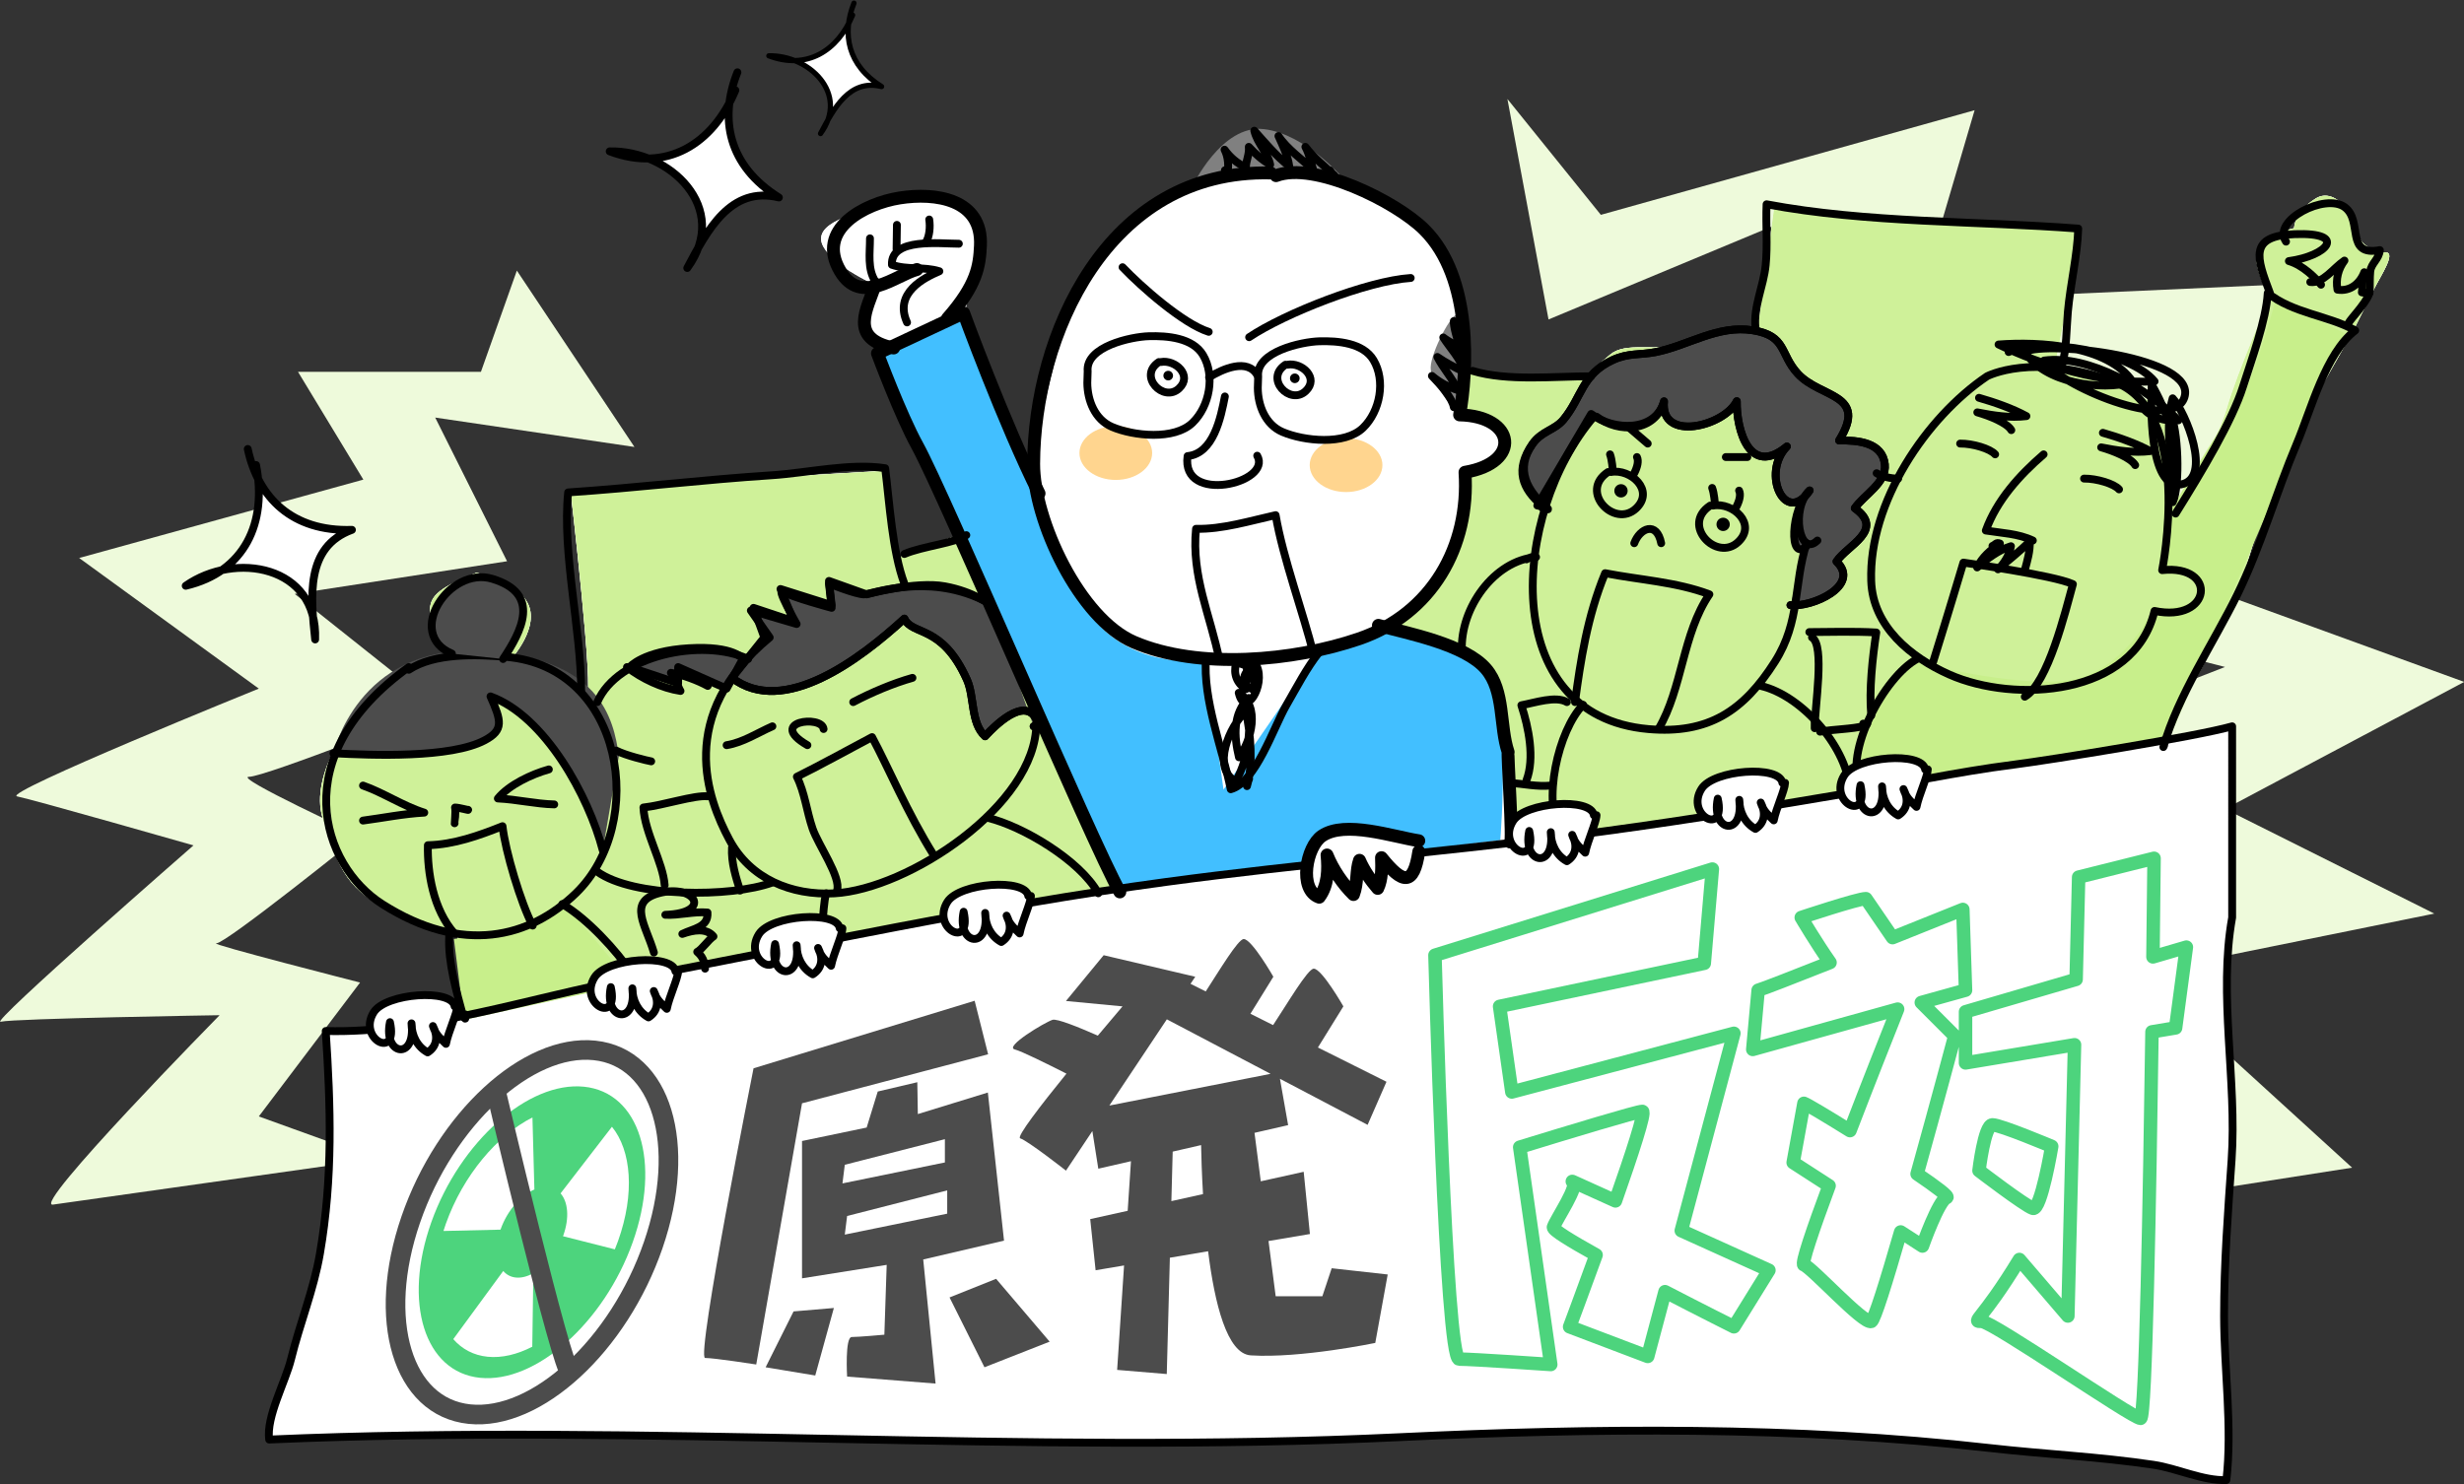 <?xml version="1.0" encoding="utf-8"?>
<!-- Generator: Adobe Illustrator 15.1.0, SVG Export Plug-In  -->
<!DOCTYPE svg PUBLIC "-//W3C//DTD SVG 1.1//EN" "http://www.w3.org/Graphics/SVG/1.1/DTD/svg11.dtd">
<svg version="1.1"
	 xmlns="http://www.w3.org/2000/svg" xmlns:xlink="http://www.w3.org/1999/xlink" xmlns:a="http://ns.adobe.com/AdobeSVGViewerExtensions/3.0/"
	 x="0px" y="0px" width="732px" height="441px" viewBox="-0.051 -0.155 732 441" enable-background="new -0.051 -0.155 732 441"
	 xml:space="preserve">
<rect x="-0.051" y="-0.155" width="732" height="441" fill="#333333" stroke="none"/>
<defs>
</defs>
<path fill="#EEFADB" d="M88.483,110.333l19.407,32.024l-84.424,23.289l53.371,38.815c0,0-76.66,31.051-71.81,32.021
	c4.854,0.972,52.401,14.558,52.401,14.558s-61.134,53.369-57.252,52.4c3.881-0.971,65.016-1.94,65.016-1.94
	S8.91,358.753,15.704,357.782c6.791-0.97,96.068-13.583,96.068-13.583l-34.935-12.617l30.081-39.785
	c0,0-45.608-11.646-42.697-11.646c2.913,0,42.697-32.022,42.697-32.022s-37.845-17.467-32.992-17.467
	c4.854,0,56.283-20.378,56.283-20.378l-42.701-33.962l63.079-9.704l-21.351-42.698l59.194,8.734l-34.933-52.402l-10.677,30.082
	H88.483z"/>
<path fill="#EEFADB" d="M447.767,29.26l12.215,65.509l66.619-27.759l8.883,45.524l68.841-13.325
	c-25.536,77.723-25.536,77.723-25.536,77.723l82.162,21.097c0,0-81.053,31.089-74.393,33.31c6.666,2.22,67.73,39.971,64.4,39.971
	c-3.332,0-66.621,7.773-66.621,7.773s49.965,46.633,46.635,47.744c-3.33,1.109-78.834,19.985-78.834,19.985l91.048,48.854
	l-15.544-37.75l71.061-11.104l-63.289-57.737l87.715-17.766l-62.178-31.088l71.061-37.752l-97.707-35.53l58.845-83.274
	l-123.244,5.549l16.653-56.625L475.526,63.68L447.767,29.26z"/>
<path fill="#FFFFFF" d="M141.4,170.059c-9.6,3.999-14.401,6.4-13.603,12.001c0.8,5.602,7.202,11.202,7.202,11.202
	s-17.604,4.8-24.006,12.001c-6.4,7.201-19.199,24.805-15.2,37.605c4.001,12.802,6.402,20.803,19.204,27.203
	c12.8,6.402,20.801,7.201,20.801,7.201l2.4,31.206l500.872-74.412c0,0,5.602-19.203,8-23.203
	c2.402-4.001,16.805-29.604,19.204-39.207c2.401-9.602,11.202-35.204,15.203-42.405c4-7.201,17.601-31.205,17.601-31.205
	s4.802-9.602,6.403-12.802c1.6-3.199,6.4-10.401,3.199-10.401c-3.199,0-8-2.4-8-5.601c0-3.202-6.403-14.402-12.803-10.401
	c-6.4,4-6.4,8.801-6.4,8.801s-10.404,2.401-11.203,7.201c-0.799,4.801,4.002,13.602,4.002,13.602s-9.601,21.603-12.803,32.805
	c-3.199,11.202-16.003,30.404-16.003,30.404s2.399-24.803-6.4-32.005c-8.802-7.202-28.804-10.401-28.804-10.401l8.002-40.806
	l-91.215-7.201l-4.801,35.205c0,0-12,3.2-21.604,5.6c-9.602,2.4-17.603-0.798-22.4,3.201c-4.804,4.001-7.202,6.401-7.202,6.401
	l-34.405-0.8c0,0,2.847-54.624-45.159-58.625c-48.007-4.001-57.256,14.619-66.857,25.819c-9.601,11.203-18.402,62.41-18.402,62.41
	l-18.401-48.007c-4.002,0,7.201-16.802,4.801-23.203c-2.402-6.401-8.803-12-26.406-8.801c-17.601,3.199-24.799,7.201-21.601,12.801
	c3.2,5.601,13.6,10.402,13.6,10.402s-0.8,7.201-0.8,12.002c0,4.8,5.601,8.001,5.601,8.001c-3.199,0.799,24.806,55.208,22.405,55.208
	s-20.004,7.202-20.004,7.202l-1.6-26.405l-94.413,5.601c0,0,7.199,61.609,4.801,61.609c-2.4,0,0-4.8-8.803-8
	c-8.8-3.201-13.601-3.201-13.601-3.201s8.799-9.602,4.801-16.802C152.6,171.658,141.4,170.059,141.4,170.059z"/>
<path fill="#FFFFFF" d="M141.4,170.059c-9.6,3.999-14.401,6.4-13.603,12.001c0.8,5.602,7.202,11.202,7.202,11.202
	s-17.604,4.8-24.006,12.001c-6.4,7.201-19.199,24.805-15.2,37.605c4.001,12.802,6.402,20.803,19.204,27.203
	c12.8,6.402,20.801,7.201,20.801,7.201l2.4,31.206l500.872-74.412c0,0,5.602-19.203,8-23.203
	c2.402-4.001,16.805-29.604,19.204-39.207c2.401-9.602,11.202-35.204,15.203-42.405c4-7.201,17.601-31.205,17.601-31.205
	s4.802-9.602,6.403-12.802c1.6-3.199,6.4-10.401,3.199-10.401c-3.199,0-8-2.4-8-5.601c0-3.202-6.403-14.402-12.803-10.401
	c-6.4,4-6.4,8.801-6.4,8.801s-10.404,2.401-11.203,7.201c-0.799,4.801,4.002,13.602,4.002,13.602s-9.601,21.603-12.803,32.805
	c-3.199,11.202-16.003,30.404-16.003,30.404s2.399-24.803-6.4-32.005c-8.802-7.202-28.804-10.401-28.804-10.401l8.002-40.806
	l-91.215-7.201l-4.801,35.205c0,0-12,3.2-21.604,5.6c-9.602,2.4-17.603-0.798-22.4,3.201c-4.804,4.001-7.202,6.401-7.202,6.401
	l-34.405-0.8c0,0,2.847-54.624-45.159-58.625c-48.007-4.001-57.256,14.619-66.857,25.819c-9.601,11.203-18.402,62.41-18.402,62.41
	l-18.401-48.007c-4.002,0,7.201-16.802,4.801-23.203c-2.402-6.401-8.803-12-26.406-8.801c-17.601,3.199-24.799,7.201-21.601,12.801
	c3.2,5.601,13.6,10.402,13.6,10.402s-0.8,7.201-0.8,12.002c0,4.8,5.601,8.001,5.601,8.001c-3.199,0.799,24.806,55.208,22.405,55.208
	s-20.004,7.202-20.004,7.202l-1.6-26.405l-94.413,5.601c0,0,7.199,61.609,4.801,61.609c-2.4,0,0-4.8-8.803-8
	c-8.8-3.201-13.601-3.201-13.601-3.201s8.799-9.602,4.801-16.802C152.6,171.658,141.4,170.059,141.4,170.059z"/>
<path fill="#CFF199" d="M265.417,166.059l-1.6-26.405l-94.413,5.601c0,0,7.199,61.609,4.801,61.609c-2.4,0,0-4.8-8.803-8
	c-8.8-3.201-13.601-3.201-13.601-3.201s8.799-9.602,4.801-16.802c-4.003-7.202-15.203-8.801-15.203-8.801
	c-9.6,3.999-14.401,6.4-13.603,12.001c0.8,5.602,7.202,11.202,7.202,11.202s-17.604,4.8-24.006,12.001
	c-6.4,7.201-19.199,24.805-15.2,37.605c4.001,12.802,6.402,20.803,19.204,27.203c12.8,6.402,20.801,7.201,20.801,7.201l2.4,31.206
	L337.964,278.8l-53.06-119.881C281.185,159.608,265.417,166.059,265.417,166.059z"/>
<path fill="#CFF199" d="M708.681,74.844c-3.199,0-8-2.4-8-5.601c0-3.202-6.403-14.402-12.803-10.401c-6.4,4-6.4,8.801-6.4,8.801
	s-10.404,2.401-11.203,7.201c-0.799,4.801,4.002,13.602,4.002,13.602s-9.601,21.603-12.803,32.805
	c-3.199,11.202-16.003,30.404-16.003,30.404s2.399-24.803-6.4-32.005c-8.802-7.202-28.804-10.401-28.804-10.401l8.002-40.806
	l-91.215-7.201l-4.801,35.205c0,0-12,3.2-21.604,5.6c-9.602,2.4-17.603-0.798-22.4,3.201c-4.804,4.001-7.202,6.401-7.202,6.401
	l-34.405-0.8c0,0,0.138-2.644-0.159-6.81c-0.373,4.758-1.345,16.264-2.263,19.612c6.527-0.313,12.261,3.017,12.76,6.401
	c0.5,3.385-3.211,6.859-10.854,9.931c-1.392,15.575-2.718,23.167-9.388,32.475c-6.671,9.308-14.301,13.2-14.301,13.2
	s19.401,4.839,24.204,8.911c4.803,4.072,9.254,6.582,9.925,21.896c1.421,6.859,2.042,18.378,2.078,22.256
	c0.028,3.069,0.162,17.653,0.216,23.604l190.21-28.259c0,0,5.602-19.203,8-23.203c2.402-4.001,16.805-29.604,19.204-39.207
	c2.401-9.602,11.202-35.204,15.203-42.405c4-7.201,17.601-31.205,17.601-31.205s4.802-9.602,6.403-12.802
	C707.082,82.046,711.882,74.844,708.681,74.844z"/>
<path fill="#FFFFFF" d="M663.074,215.665c-10.308,2.952-54.037,10.009-64.699,11.36c-17.13,2.171-34.212,5.911-51.225,8.802
	c-27.157,4.615-54.174,8.999-81.524,12.443c-39.598,4.989-79.393,8.27-119.196,13.626c-53.869,7.252-106.85,18.937-160.067,28.938
	c-28.914,5.436-60.161,16.146-89.646,15.365c1.48,22.47,2.166,43.508-1.719,66.129c-1.854,10.797-5.971,20.75-8.587,31.383
	c-1.65,6.714-7.428,17.137-6.496,23.88c111.795-4.894,223.864,4.622,335.939-0.711c57.82-2.75,117.664-3.292,175.225,3.237
	c16.201,1.84,32.479,2.558,48.655,4.979c7.08,1.059,14.637,4.801,21.621,4.537c1.821-15.479-0.672-33.082-0.68-48.745
	c-0.009-15.677,1.153-30.777,2.235-46.382c1.637-23.56-3.989-48.946,0.164-72.033V215.665z"/>
<path fill="#4C4C4C" stroke="#000000" stroke-width="2.33" stroke-linecap="round" stroke-linejoin="round" stroke-miterlimit="10" d="
	M531.855,179.66c6.275,0.756,21.106-5.768,13.685-12.977c3.159-4.802,14.488-9.325,5.423-15.827
	c2.688-3.916,9.514-7.584,8.929-13.021c-0.704-6.525-7.955-7.208-13.591-7.102c8.699-14.055-5.468-12.473-12.262-19.845
	c-5.397-5.853-3.254-11.267-13.326-12.895c-10.499-1.695-19.313,4.598-28.92,6.472c-4.748,0.926-8.057,0.2-12.73,2.352
	c-9.24,4.252-9.174,11.117-14.635,17.712c-2.629,3.172-6.468,3.345-9.201,7.246c-5.291,7.55-3.207,13.263,2.933,18.377
	c0.483,0.592-0.868-0.037-1.513-0.097l16.003-27.203c6.549,5,19.083,5.462,21.644-3.752c-1.215,12.272,17.959,7.37,21.619-0.042
	c-0.125,8.544,3.807,22.682,14.882,13.458c-7.784,7.967-0.425,23.771,6.763,13.065c-5.67,5.325-6.27,21.696-0.898,16.476"/>
<path fill="#4C4C4C" stroke="#000000" stroke-width="2.33" stroke-linecap="round" stroke-linejoin="round" stroke-miterlimit="10" d="
	M307.024,215.665c1.079-0.246,1.448,0.699,1.632,0.101c-0.336-1.291-0.778-2.28-1.307-3.013c-3.691-5.125-11.474,2.305-14.749,5.871
	c-4.313-3.876-3.107-11.694-5.381-16.782c-7.398-16.58-16.231-13.017-18.6-18.179c-12.993,11.891-35.841,29.381-51.209,17.602
	l9.6-12.003l-3.2-8.801l12.004,4l-4.001-9.601l15.201,4.801l-0.799-7.201l11.2,4c0,0,14.402-4,23.205-2.401
	c8.8,1.602,13.602,5.602,13.602,5.602"/>
<path fill="#4C4C4C" d="M179.003,252.47c-0.127-0.488-0.26-0.983-0.404-1.485c-4.519-15.901-17.211-38.524-32.936-44.213
	c3.225,7.276,4.016,9.998-1.733,13.05c-10.084,5.354-33.371,4.461-44.938,3.845c0,0,7.202-32.005,43.205-30.405
	c36.007,1.6,40.009,20.002,41.607,31.204"/>
<path fill="#4C4C4C" stroke="#000000" stroke-width="2.33" stroke-linecap="round" stroke-linejoin="round" stroke-miterlimit="10" d="
	M187.007,198.062l14.401,4.801v-4.801l14.401,6.402l4.803-8.802c0,0-2.402-4-16.004-3.2
	C191.006,193.262,187.007,198.062,187.007,198.062z"/>
<path fill="#808080" d="M399.267,53.136c0,0-18.512-1.48-24.433-0.741c-5.923,0.741-20.731,2.964-20.731,2.964
	s8.71-18.626,21.301-17.147C387.992,39.692,399.267,53.136,399.267,53.136z"/>
<path fill="#808080" d="M432.599,93.342c-2.067,0.688-8.27,12.633-7.581,16.539c0.69,3.905,5.975,10.795,6.663,11.025
	c0.69,0.229,4.363-7.122,3.903-13.093C435.126,101.842,432.599,93.342,432.599,93.342z"/>
<path fill="#42BFFF" d="M284.22,92.848l-24.604,11.402l70.811,159.622l115.218-14.401c0,0,4.2-48.007-7.203-53.408
	c-11.399-5.4-28.804-9.001-28.804-9.001l-16.803,4.8l-29.404,42.606l-5.398-38.405c0,0-19.804,3.001-32.406-11.401
	c-12.603-14.403-19.202-39.006-19.202-39.006L284.22,92.848z"/>
<path fill="#C8EF8B" d="M696.478,98.85L644.27,219.467l-96.012,15.603c0,0,1.2-6.602,6.602-19.204
	c5.4-12.602,12.603-19.803,12.603-19.803s39.605,10.801,53.407,4.202c13.801-6.602,18.602-19.803,18.602-19.803
	s16.803,0.6,13.802-5.401c-3-6.001-9.6-6.601-9.6-6.601v-15.002c0,0,15.602-27.003,20.402-32.405
	c4.801-5.4,12.002-32.404,12.002-32.404L696.478,98.85z"/>
<path fill="#C8EF8B" d="M134.798,278.875l3.001,24.004l49.808-10.802l-19.202-22.803c0,0-13.204,5.401-18.003,6.601
	C145.6,277.075,134.798,278.875,134.798,278.875z"/>
<ellipse fill="#FFD58F" cx="331.427" cy="134.453" rx="10.801" ry="8.001"/>
<ellipse fill="#FFD58F" cx="399.836" cy="138.053" rx="10.801" ry="8.002"/>
<path fill="none" stroke="#000000" stroke-width="3.825" stroke-linecap="round" stroke-linejoin="round" stroke-miterlimit="10" d="
	M377.439,51.239c-48.786-1.199-70.309,48.66-70.411,86.413c-0.044,16.773,13.636,46.067,29.804,53.002
	c19.188,8.233,47.5,5.646,66.854-0.996c21.631-7.421,32.955-27.439,31.481-49.488c16.927-2.832,15.017-16.688-1.599-17.042
	c2.278-12.682,4.031-40.632-10.522-55.087c-8.412-8.356-32.649-20.318-44.007-16.002"/>
<path fill="none" stroke="#000000" stroke-width="2.33" stroke-linecap="round" stroke-linejoin="round" stroke-miterlimit="10" d="
	M363.835,50.438c0.42,0.76-0.537,1.36,0.622,1.534c0.638-2.583,0.394-5.507-0.72-7.652c1.643,2.302,3.827,4.171,6.342,5.236
	c0.054-2.19,1.089-3.795,0.859-6.074c1.916,2.073,4.002,3.967,6.352,5.271c-0.704-3.536-3.832-6.251-4.725-10.073
	c3.166,3.549,6.579,7.627,10.39,10.558c-0.413-3.131-1.97-6.215-3.206-8.978c2.614,3.954,7.135,6.98,10.346,10.118
	c-0.65-2.124-1.18-4.712-2.352-6.896c2.404,3.192,5.756,5.813,8.6,8.455c-0.706-0.385-0.885-0.997-1.303-1.499"/>
<path fill="none" stroke="#000000" stroke-width="2.33" stroke-linecap="round" stroke-linejoin="round" stroke-miterlimit="10" d="
	M431.845,95.245c-0.19,0.971,0.943,6.035,2.359,8.556c-1.564-1.379-4.037-2.51-5.491-3.689c2.059,3.218,5.146,6.282,6.268,10.269
	c-2.688-1.242-5.685-2.843-8.024-4.472c1.639,3.299,4.494,6.335,6.049,9.853c-2.8-0.885-5.424-2.316-7.668-4.229
	c2.563,2.661,6.039,6.574,6.508,9.315"/>
<path fill="none" stroke="#000000" stroke-width="2.33" stroke-linecap="round" stroke-linejoin="round" stroke-miterlimit="10" d="
	M358.234,195.259c-1.02,12.381,4.865,26.981,7.339,39.103c7.399-2.009,12.714-18.354,16.485-24.899
	c3.12-5.414,6.112-11.222,9.782-15.802"/>
<path fill="none" stroke="#000000" stroke-width="2.33" stroke-linecap="round" stroke-linejoin="round" stroke-miterlimit="10" d="
	M370.238,197.66c0.379,2.17,0.03,4.815-0.121,6.956c-2.754-1.712-3.801-4.539-2.958-7.671c4.109-0.083,6.089,3.899,5.358,7.809
	c-4.656-1.057-3.535-6.143,0.758-7.045c2.737,5.747-3.471,15.827-5.331,8.003c6.516,3.937,3.721,14.22,0.075,19.157
	c-1.504-6.246-1.848-12.951,2.854-17.63c0.489,8.67,0.511,17.035-3.79,24.773c-7.288-3.772-1.893-16.576,2.977-20.737
	c1.481,6.618,2.175,15.824,0.341,22.165c-0.623-1.213,0.454-1.148,0.638-2.174"/>
<path fill="none" stroke="#000000" stroke-width="3.825" stroke-linecap="round" stroke-linejoin="round" stroke-miterlimit="10" d="
	M409.444,185.658c8.72,2.41,25.712,5.596,32.001,12.983c5.57,6.542,3.951,16.994,6.543,24.683
	c-0.286,0.743,1.532,26.996,0.657,26.746"/>
<path fill="none" stroke="#000000" stroke-width="2.33" stroke-linecap="round" stroke-linejoin="round" stroke-miterlimit="10" d="
	M284.806,72.266c-5.554,0.014-20.302-1.853-19.885,6.26c4.58,1.609,9.408,0.459,14.098,1.921
	c-4.366,1.853-13.628,6.365-9.603,15.202"/>
<path fill="none" stroke="#000000" stroke-width="3.825" stroke-linecap="round" stroke-linejoin="round" stroke-miterlimit="10" d="
	M272.338,79.933c-6.319,1.683-16.577,10.875-22.753,0.531c-7.502-12.564,7.327-20.162,17.613-21.798
	c10.627-1.689,24.681,0.26,24.019,14.201c-0.282,5.968-0.997,11.58-9.791,21.579"/>
<path fill="none" stroke="#000000" stroke-width="3.825" stroke-linecap="round" stroke-linejoin="round" stroke-miterlimit="10" d="
	M260,84.268c-2.316,7.297-8.186,16.181,5.422,18.978"/>
<path fill="none" stroke="#000000" stroke-width="2.33" stroke-linecap="round" stroke-linejoin="round" stroke-miterlimit="10" d="
	M258.399,70.666c0.017,4.426-0.822,9.053,1.602,12.801"/>
<path fill="none" stroke="#000000" stroke-width="2.33" stroke-linecap="round" stroke-linejoin="round" stroke-miterlimit="10" d="
	M266.403,66.663c0,3.2-0.104,4.029-0.104,7.229"/>
<path fill="none" stroke="#000000" stroke-width="2.33" stroke-linecap="round" stroke-linejoin="round" stroke-miterlimit="10" d="
	M276.002,65.064c0.357,2.283,0.032,4.939-0.8,6.4"/>
<path fill="none" stroke="#000000" stroke-width="3.825" stroke-linecap="round" stroke-linejoin="round" stroke-miterlimit="10" d="
	M308.629,146.452c-10.401-20.802-22.404-53.606-22.404-53.606l-25.604,12.002c0,0,6.873,18.416,11.822,27.384
	c8.071,14.619,51.921,118.153,60.188,132.637"/>
<path fill="none" stroke="#000000" stroke-width="2.33" stroke-linecap="round" stroke-linejoin="round" stroke-miterlimit="10" d="
	M307.823,214.867c-0.085,24.277-38.194,49.242-60.004,50.426c-12.767,0.691-24.968-4.283-31.207-15.961
	c-6.407-11.992-16.005-36.866,12-60.07l-5.601-8l13.601,4c0,0-6.398-11.202-3.998-9.602c2.4,1.601,14.4,4.8,14.4,4.8l-0.799-7.2
	c0,0,8,3.201,10.4,3.201c2.401,0,18.404-6.401,35.205,1.599"/>
<path fill="none" stroke="#000000" stroke-width="2.33" stroke-linecap="round" stroke-linejoin="round" stroke-miterlimit="10" d="
	M217.411,201.264c15.368,11.779,38.216-5.71,51.209-17.602c2.368,5.162,11.201,1.599,18.6,18.179
	c2.273,5.088,1.067,12.906,5.381,16.782c3.743-4.076,13.372-13.198,16.056-2.857c-0.184,0.598-0.553-0.347-1.632-0.101"/>
<path fill="none" stroke="#000000" stroke-width="2.33" stroke-linecap="round" stroke-linejoin="round" stroke-miterlimit="10" d="
	M121.396,198.063c-36.804,26.404-25.982,58.919-7.843,70.453c23.844,15.158,43.783,9.991,57.47-3.242
	c21.339-20.637,14.382-67.21-20.602-70.232c-8.871-0.767-21.414-1.227-29.025,3.823"/>
<path fill="none" stroke="#000000" stroke-width="2.33" stroke-linecap="round" stroke-linejoin="round" stroke-miterlimit="10" d="
	M98.993,223.667c11.566,0.616,34.854,1.51,44.938-3.845c5.749-3.052,4.958-5.774,1.733-13.05
	c16.223,5.868,29.215,29.759,33.34,45.698"/>
<path fill="#4C4C4C" stroke="#000000" stroke-width="2.33" stroke-linecap="round" stroke-linejoin="round" stroke-miterlimit="10" d="
	M134.198,194.063c-14.011-5.884-0.783-26.057,11.961-22.238c14.814,4.439,8.575,15.799,3.242,23.838"/>
<path fill="none" stroke="#000000" stroke-width="2.33" stroke-linecap="round" stroke-linejoin="round" stroke-miterlimit="10" d="
	M167.003,268.474c7.49,4.494,15.879,13.546,20.872,20.861c0.003,0.838-0.666-0.18-1.67-0.06"/>
<path fill="none" stroke="#000000" stroke-width="2.33" stroke-linecap="round" stroke-linejoin="round" stroke-miterlimit="10" d="
	M663.074,215.665c-10.308,2.952-54.037,10.009-64.699,11.36c-17.13,2.171-34.212,5.911-51.225,8.802
	c-27.157,4.615-54.174,8.999-81.524,12.443c-39.598,4.989-79.393,8.27-119.196,13.626c-53.869,7.252-106.85,18.937-160.067,28.938
	c-28.914,5.436-60.161,16.146-89.646,15.365c1.48,22.47,2.166,43.508-1.719,66.129c-1.854,10.797-5.971,20.75-8.587,31.383
	c-1.65,6.714-7.428,17.137-6.496,23.88c111.795-4.894,223.864,4.622,335.939-0.711c57.82-2.75,117.664-3.292,175.225,3.237
	c16.201,1.84,32.479,2.558,48.655,4.979c7.08,1.059,14.637,4.801,21.621,4.537c1.821-15.479-0.672-33.082-0.68-48.745
	c-0.009-15.677,1.153-30.777,2.235-46.382c1.637-23.56-3.989-48.946,0.164-72.033V215.665z"/>
<path fill="none" stroke="#000000" stroke-width="2.33" stroke-linecap="round" stroke-linejoin="round" stroke-miterlimit="10" d="
	M293.419,242.869c10.221,2.429,27.342,12.543,32.806,22.403"/>
<path fill="none" stroke="#000000" stroke-width="2.33" stroke-linecap="round" stroke-linejoin="round" stroke-miterlimit="10" d="
	M245.414,265.272c-1.501,4.574-0.233,16.233-4.799,16.802"/>
<path fill="none" stroke="#000000" stroke-width="2.33" stroke-linecap="round" stroke-linejoin="round" stroke-miterlimit="10" d="
	M133.398,278.076c-0.409,7.77,2.269,16.715,4.176,23.857c1.186,1.504,0.192-0.223,0.625-0.656"/>
<path fill="none" stroke="#000000" stroke-width="2.33" stroke-linecap="round" stroke-linejoin="round" stroke-miterlimit="10" d="
	M177.402,208.465c5.971-13.891,31.088-19.167,44.81-12.803"/>
<path fill="none" stroke="#000000" stroke-width="2.33" stroke-linecap="round" stroke-linejoin="round" stroke-miterlimit="10" d="
	M177.402,258.873c10.695,7.697,39.732,7.682,52.012,3.199"/>
<path fill="none" stroke="#000000" stroke-width="2.33" stroke-linecap="round" stroke-linejoin="round" stroke-miterlimit="10" d="
	M194.207,282.876c-2.397-8.191-7.864-15.049,1.383-17.604c10.792-2.982,16.239,5.927,2.009,6.399
	c4.264,0.205,8.308-1.049,12.529-0.678c0.342,4.411-4.25,4.757-7.475,6.363c3.326-1.181,7.151-1.847,9.253,0.742
	c-1.514,0.955-3.412,3.881-4.836,4.58c2.263,1.889,2.215,4.046,2.34,4.996"/>
<path fill="none" stroke="#000000" stroke-width="2.33" stroke-linecap="round" stroke-linejoin="round" stroke-miterlimit="10" d="
	M172.603,205.263c0-18.401-5.694-41.013-3.873-59.103c20.122-1.344,40.35-3.801,60.539-5.102
	c10.483-0.675,23.258-3.697,33.646-2.084c1.302,10.34,2.123,24.744,5.701,34.286"/>
<path fill="none" stroke="#000000" stroke-width="2.33" stroke-linecap="round" stroke-linejoin="round" stroke-miterlimit="10" d="
	M473.446,123.651c-24.656,28.839-28.598,88.933,16.221,92.833c17.837,1.551,28.288-5.41,37.567-20.019
	c7.655-12.054,5.477-22.912,9.424-35.209"/>
<path fill="none" stroke="#000000" stroke-width="2.33" stroke-linecap="round" stroke-linejoin="round" stroke-miterlimit="10" d="
	M474.248,123.651c6.548,5.002,17.484,4.662,20.045-4.552c-1.215,12.272,17.959,7.37,21.619-0.042
	c-0.125,8.544,3.807,22.682,14.882,13.458c-7.784,7.967-0.425,23.771,6.763,13.065c-5.67,5.325-3.069,20.096,2.301,14.876"/>
<path fill="none" stroke="#000000" stroke-width="2.33" stroke-linecap="round" stroke-linejoin="round" stroke-miterlimit="10" d="
	M458.246,150.855c0.643,0.06,1.995,0.688,1.512,0.095c-6.137-5.114-9.822-11.627-4.531-19.177c2.733-3.901,6.572-4.073,9.201-7.246
	c5.461-6.595,5.395-13.46,14.635-17.712c4.674-2.152,7.982-1.425,12.73-2.352c9.607-1.874,18.421-8.167,28.92-6.472
	c10.072,1.628,7.929,7.042,13.326,12.895c6.794,7.373,20.961,5.79,12.262,19.845c5.636-0.106,12.887,0.577,13.591,7.102
	c0.585,5.437-6.241,9.105-8.929,13.021c9.065,6.502-2.264,11.025-5.423,15.827c7.422,7.209-7.409,13.733-13.685,12.977"/>
<path fill="none" stroke="#000000" stroke-width="2.33" stroke-linecap="round" stroke-linejoin="round" stroke-miterlimit="10" d="
	M470.248,209.264c-7.333,7.536-12.416,28.892-6.402,39.206"/>
<path fill="none" stroke="#000000" stroke-width="2.33" stroke-linecap="round" stroke-linejoin="round" stroke-miterlimit="10" d="
	M523.056,203.663c12.516,2.897,26.092,18.911,26.402,31.205"/>
<path fill="none" stroke="#000000" stroke-width="2.33" stroke-linecap="round" stroke-linejoin="round" stroke-miterlimit="10" d="
	M642.273,169.257c16.688-1.743,14.674,15.692-2.262,12.124c-6.065,25.426-41.625,27.484-60.948,18.902
	c-11.507-5.109-22.778-14.328-23.221-27.827c-0.764-23.33,16.419-48.676,34.421-60.807c0,0,13.603-7.199,37.605,1.602
	C651.872,122.051,642.273,169.257,642.273,169.257z"/>
<path fill="none" stroke="#000000" stroke-width="2.33" stroke-linecap="round" stroke-linejoin="round" stroke-miterlimit="10" d="
	M646.272,152.455c8.001-12.801,16.837-27.628,20.036-37.761c2.456-7.772,6.881-19.714,7.331-27.767
	c7.56,6.054,18.003,6.646,26.001,11.103c-8.853,6.768-13.172,23.676-17.362,33.618c-6.245,14.818-10.679,30.593-17.685,44.894
	c-7.01,14.304-17.655,30.011-21.963,45.281c0.455-0.746,0.261-1.396,0.441-2.159"/>
<path fill="none" stroke="#000000" stroke-width="2.33" stroke-linecap="round" stroke-linejoin="round" stroke-miterlimit="10" d="
	M674.277,86.846c-3.975-10.508-6.303-16.916,7.402-17.424c15.908-0.59,9.709,6.472-1.755,7.999c4.277,1.242,8.148,5.285,9.553,7.025
	"/>
<path fill="none" stroke="#000000" stroke-width="2.33" stroke-linecap="round" stroke-linejoin="round" stroke-miterlimit="10" d="
	M679.079,71.644c-4.353-6.352,11.698-14.492,17.442-10.239c5.551,4.112-0.043,14.688,10.434,12.76
	c-0.271,2.773-2.549,3.846-2.851,6.283c-0.212,1.698-0.082,5.984-0.212,6.382c-1.159,3.631-6.954,8.919-6.412,9.618"/>
<path fill="none" stroke="#000000" stroke-width="2.33" stroke-linecap="round" stroke-linejoin="round" stroke-miterlimit="10" d="
	M686.277,83.646c3.789,0.504,6.821-4.098,10.162-6.374c-1.887,2.526-2.623,5.552-2.079,8.647c3.778,0.619,6.714-1.874,7.959-5.188
	c-0.743,1.656-0.44,4.297-0.714,5.991c0.803,0.213,1.457,0.061,2.275,0.124"/>
<path fill="none" stroke="#000000" stroke-width="2.33" stroke-linecap="round" stroke-linejoin="round" stroke-miterlimit="10" d="
	M569.461,195.662c-9.601,5.187-22.016,27.772-16.802,38.405"/>
<path fill="none" stroke="#000000" stroke-width="2.33" stroke-linecap="round" stroke-linejoin="round" stroke-miterlimit="10" d="
	M437.441,110.049c10.4,3.131,24.066,1.6,35.208,1.6"/>
<path fill="none" stroke="#000000" stroke-width="2.33" stroke-linecap="round" stroke-linejoin="round" stroke-miterlimit="10" d="
	M434.242,193.262c-0.564-12.731,9.604-26.863,22.041-27.886c-1.017-0.163-1.962,0.064-2.84,0.683"/>
<path fill="none" stroke="#000000" stroke-width="2.33" stroke-linecap="round" stroke-linejoin="round" stroke-miterlimit="10" d="
	M448.645,232.467c3.993,0.292,7.922,1.197,12,0.8"/>
<path fill="none" stroke="#000000" stroke-width="2.33" stroke-linecap="round" stroke-linejoin="round" stroke-miterlimit="10" d="
	M453.443,231.666c2.486-6.496,0.633-15.697-1.535-22.262c4.053-0.753,10.288-2.874,13.538-0.939"/>
<path fill="none" stroke="#000000" stroke-width="2.33" stroke-linecap="round" stroke-linejoin="round" stroke-miterlimit="10" d="
	M521.455,97.247c-0.634-6.407,2.407-12.276,3.037-18.622c0.595-5.974,0.006-12.11,0.267-18.08
	c29.649,5.591,62.446,4.924,92.586,7.222c-0.235,7.949-2.354,16.591-3.077,24.722c-0.453,5.101-0.346,10.935-1.72,15.881
	c-0.802-0.179-1.464-0.503-2.28-0.722"/>
<path fill="none" stroke="#000000" stroke-width="2.33" stroke-linecap="round" stroke-linejoin="round" stroke-miterlimit="10" d="
	M537.457,187.661c4.711,0,13.717-0.271,19.893,0.124c-1.106,7.455-2.196,17.063-1.49,24.679"/>
<path fill="none" stroke="#000000" stroke-width="2.33" stroke-linecap="round" stroke-linejoin="round" stroke-miterlimit="10" d="
	M538.255,189.261c3.899,2.274,0.801,20.734,0.801,26.962c0-0.719,0-1.438,0-2.158"/>
<path fill="none" stroke="#000000" stroke-width="2.33" stroke-linecap="round" stroke-linejoin="round" stroke-miterlimit="10" d="
	M540.657,217.265c4.438-0.802,9.094-0.688,13.469-1.775c1.499-1.205-0.509-0.064-0.667-0.626"/>
<path fill="none" stroke="#000000" stroke-width="2.33" stroke-linecap="round" stroke-linejoin="round" stroke-miterlimit="10" d="
	M557.458,140.454c1.396,0.923,4.143,1.626,6.402,1.601"/>
<path fill="none" stroke="#000000" stroke-width="2.33" stroke-linecap="round" stroke-linejoin="round" stroke-miterlimit="10" d="
	M268.62,164.457c5.301-2.299,15.565-3.318,18.399-5.6"/>
<path fill="none" stroke="#000000" stroke-width="2.33" stroke-linecap="round" stroke-linejoin="round" stroke-miterlimit="10" d="
	M344.222,107.418c-6.335,4.175,1.397,12.173,6.012,7.829c4.098-3.854-1.132-8.615-5.413-7.829"/>
<path d="M348.433,111.455c0,0.79-0.643,1.43-1.429,1.43c-0.793,0-1.433-0.64-1.433-1.43c0-0.791,0.64-1.431,1.433-1.431
	C347.791,110.024,348.433,110.665,348.433,111.455z"/>
<path fill="none" stroke="#000000" stroke-width="2.33" stroke-linecap="round" stroke-linejoin="round" stroke-miterlimit="10" d="
	M381.827,108.217c-6.335,4.175,1.397,12.174,6.012,7.831c4.097-3.854-1.132-8.616-5.413-7.831"/>
<path d="M386.038,112.255c0,0.789-0.638,1.429-1.431,1.429c-0.789,0-1.43-0.64-1.43-1.429c0-0.791,0.641-1.43,1.43-1.43
	C385.4,110.825,386.038,111.464,386.038,112.255z"/>
<path fill="none" stroke="#000000" stroke-width="2.33" stroke-linecap="round" stroke-linejoin="round" stroke-miterlimit="10" d="
	M477.666,140.102c-8.761,5.772,1.932,16.831,8.313,10.825c5.661-5.328-1.564-11.911-7.482-10.825"/>
<circle cx="481.51" cy="145.684" r="1.978"/>
<path fill="none" stroke="#000000" stroke-width="2.33" stroke-linecap="round" stroke-linejoin="round" stroke-miterlimit="10" d="
	M333.432,79.243c5.521,5.797,18.026,16.826,25.604,19.203"/>
<path fill="none" stroke="#000000" stroke-width="2.33" stroke-linecap="round" stroke-linejoin="round" stroke-miterlimit="10" d="
	M371.038,100.045c10.513-7.064,35.229-16.794,48.006-17.603"/>
<path fill="none" stroke="#000000" stroke-width="2.33" stroke-linecap="round" stroke-linejoin="round" stroke-miterlimit="10" d="
	M323.07,110.186c-0.684-7.393,12.976-10.285,18.152-10.439c5.503-0.164,13.034,0.459,16.104,5.571
	c3.657,6.095,2.001,15.224-3.099,20.151c-5.414,5.229-17.573,3.937-23.932,1.219c-5.083-2.171-7.302-7.872-7.331-13.074
	L323.07,110.186z"/>
<path fill="none" stroke="#000000" stroke-width="2.33" stroke-linecap="round" stroke-linejoin="round" stroke-miterlimit="10" d="
	M373.719,111.692c-0.685-7.394,12.976-10.284,18.151-10.439c5.503-0.165,13.034,0.46,16.105,5.57c3.658,6.095,2,15.222-3.1,20.15
	c-5.41,5.23-17.572,3.937-23.93,1.221c-5.085-2.172-7.301-7.872-7.33-13.076L373.719,111.692z"/>
<path fill="none" stroke="#000000" stroke-width="2.33" stroke-linecap="round" stroke-linejoin="round" stroke-miterlimit="10" d="
	M359.134,111.945c3.906-2.384,11.456-5.896,14.415-0.488"/>
<path fill="none" stroke="#000000" stroke-width="2.33" stroke-linecap="round" stroke-linejoin="round" stroke-miterlimit="10" d="
	M363.835,117.647c-1.209,6.272-3.374,16.975-11.084,17.721c-2.032,14.489,25.275,8.017,20.686-0.117"/>
<path fill="none" stroke="#000000" stroke-width="2.33" stroke-linecap="round" stroke-linejoin="round" stroke-miterlimit="10" d="
	M362.236,196.06c-2.728-13.424-8.396-25.023-6.973-39.087c7.729,0.207,16.183-2.397,23.65-4.056
	c2.155,12.699,8.265,29.172,11.328,41.542"/>
<path fill="#FFFFFF" stroke="#000000" stroke-width="3.825" stroke-linecap="round" stroke-linejoin="round" stroke-miterlimit="10" d="
	M421.444,249.667c-7.687-1.191-21.883-6.104-28.755-1.437c-4.713,3.199-7.019,16.052-0.83,18.211
	c2.651-3.509,2.723-8.239,2.321-12.544c1.709,4.278,4.71,8.691,7.857,11.749c1.315-3.373,0.695-7.125,1.789-10.172
	c1.24,2.888,3.312,5.946,5.413,8.354c1.284-2.703,1.245-6.086,1.124-9.138c6.318,7.876,9.532,8.509,11.08-1.822"/>
<path fill="none" stroke="#000000" stroke-width="2.33" stroke-linecap="round" stroke-linejoin="round" stroke-miterlimit="10" d="
	M215.81,221.268c4.902-0.799,9.225-3.694,13.604-5.603"/>
<path fill="none" stroke="#000000" stroke-width="2.33" stroke-linecap="round" stroke-linejoin="round" stroke-miterlimit="10" d="
	M253.417,208.465c5.37-2.827,11.859-5.586,17.604-7.201"/>
<path fill="none" stroke="#000000" stroke-width="2.33" stroke-linecap="round" stroke-linejoin="round" stroke-miterlimit="10" d="
	M244.616,216.465c-0.45-4.242-16.983-2.259-4.801,4.8"/>
<path fill="none" stroke="#000000" stroke-width="2.33" stroke-linecap="round" stroke-linejoin="round" stroke-miterlimit="10" d="
	M248.616,264.472c1.267-3.951-5.605-13.543-7.281-18.456c-1.729-5.063-2.31-10.669-4.654-15.366
	c5.615-2.743,16.644-8.758,22.337-11.785c4.738,8.787,10.399,22.406,18.402,35.207"/>
<path fill="#FFFFFF" stroke="#000000" stroke-width="2.33" stroke-linecap="round" stroke-linejoin="round" stroke-miterlimit="10" d="
	M305.423,266.073c-0.768-5.345-20.43-3.95-24.019,1.761c-4.915,7.818,7.376,14.4,4.815,2.926c-2.075,9.974,7.794,11.426,6.402,0.356
	c0.021,3.567,1.66,6.913,4.797,8.638c2.82-1.797,3.133-4.801,1.566-7.838c0.878,2.689,2.041,3.454,3.876,5.299
	c0.715-3.64,3.27-8.902,3.361-11.142"/>
<path fill="#FFFFFF" stroke="#000000" stroke-width="2.33" stroke-linecap="round" stroke-linejoin="round" stroke-miterlimit="10" d="
	M200.607,288.476c-0.767-5.346-20.43-3.951-24.018,1.76c-4.915,7.818,7.375,14.4,4.815,2.926c-2.075,9.974,7.794,11.425,6.401,0.356
	c0.021,3.567,1.66,6.913,4.797,8.638c2.821-1.797,3.133-4.801,1.566-7.837c0.878,2.688,2.04,3.454,3.877,5.298
	c0.715-3.641,3.27-8.902,3.362-11.141"/>
<path fill="#FFFFFF" stroke="#000000" stroke-width="2.33" stroke-linecap="round" stroke-linejoin="round" stroke-miterlimit="10" d="
	M249.415,275.674c-0.767-5.345-20.432-3.95-24.02,1.761c-4.912,7.82,7.38,14.402,4.815,2.928c-2.073,9.973,7.794,11.423,6.404,0.355
	c0.021,3.565,1.66,6.913,4.796,8.637c2.819-1.796,3.134-4.802,1.564-7.837c0.879,2.688,2.043,3.453,3.877,5.298
	c0.719-3.641,3.271-8.902,3.363-11.142"/>
<path fill="#FFFFFF" stroke="#000000" stroke-width="2.33" stroke-linecap="round" stroke-linejoin="round" stroke-miterlimit="10" d="
	M529.456,232.468c-0.768-5.346-20.43-3.951-24.021,1.761c-4.912,7.818,7.379,14.4,4.818,2.925
	c-2.074,9.975,7.794,11.426,6.404,0.356c0.02,3.567,1.657,6.914,4.793,8.639c2.823-1.798,3.135-4.802,1.568-7.838
	c0.876,2.689,2.04,3.454,3.873,5.299c0.719-3.641,3.271-8.903,3.362-11.142"/>
<path fill="#FFFFFF" stroke="#000000" stroke-width="2.33" stroke-linecap="round" stroke-linejoin="round" stroke-miterlimit="10" d="
	M571.862,228.467c-0.768-5.345-20.43-3.95-24.018,1.761c-4.916,7.819,7.376,14.401,4.815,2.926
	c-2.074,9.975,7.795,11.424,6.404,0.355c0.021,3.568,1.656,6.915,4.795,8.637c2.82-1.795,3.131-4.8,1.564-7.835
	c0.879,2.688,2.043,3.452,3.877,5.298c0.719-3.641,3.27-8.903,3.362-11.142"/>
<path fill="#FFFFFF" stroke="#000000" stroke-width="2.33" stroke-linecap="round" stroke-linejoin="round" stroke-miterlimit="10" d="
	M473.446,242.07c-0.767-5.344-20.429-3.949-24.018,1.76c-4.915,7.82,7.376,14.402,4.817,2.927
	c-2.075,9.975,7.791,11.425,6.401,0.356c0.021,3.566,1.657,6.914,4.795,8.637c2.823-1.795,3.135-4.801,1.566-7.836
	c0.878,2.688,2.042,3.452,3.877,5.298c0.718-3.641,3.27-8.903,3.362-11.142"/>
<path fill="#FFFFFF" stroke="#000000" stroke-width="2.33" stroke-linecap="round" stroke-linejoin="round" stroke-miterlimit="10" d="
	M135,298.876c-0.77-5.345-20.432-3.95-24.021,1.761c-4.915,7.819,7.377,14.401,4.818,2.927c-2.076,9.973,7.795,11.425,6.402,0.357
	c0.019,3.566,1.657,6.912,4.793,8.637c2.821-1.797,3.136-4.801,1.566-7.838c0.879,2.689,2.044,3.454,3.877,5.299
	c0.718-3.641,3.27-8.904,3.362-11.143"/>
<path fill="none" stroke="#000000" stroke-width="2.33" stroke-linecap="round" stroke-linejoin="round" stroke-miterlimit="10" d="
	M107.792,233.267c6.041,2.101,11.888,6.074,18.197,8.045c-6.146,0.322-12.247,1.576-18.197,2.357"/>
<path fill="none" stroke="#000000" stroke-width="2.33" stroke-linecap="round" stroke-linejoin="round" stroke-miterlimit="10" d="
	M163.001,228.467c-5.118,1.423-11.87,4.591-15.149,8.639c5.591,0.255,11.144,1.622,16.748,1.763"/>
<path fill="none" stroke="#000000" stroke-width="2.33" stroke-linecap="round" stroke-linejoin="round" stroke-miterlimit="10" d="
	M135,244.47c-0.018-0.07,0.42-3.486,0.123-4.678c1.289,0.011,4.278,0.914,3.876,0.676"/>
<path fill="none" stroke="#000000" stroke-width="2.33" stroke-linecap="round" stroke-linejoin="round" stroke-miterlimit="10" d="
	M135,277.274c-6.402-7.201-8.113-18.255-7.938-26.284c7.756-0.182,15.127-2.852,22.177-5.652c0.775,7.248,5.506,23.12,8.961,29.537"
	/>
<path fill="none" stroke="#000000" stroke-width="2.33" stroke-linecap="round" stroke-linejoin="round" stroke-miterlimit="10" d="
	M197.406,262.871c-0.461-6.711-5.932-15.528-6.313-23.084c5.816-0.611,15.2-3.758,19.115-3.319"/>
<path fill="none" stroke="#000000" stroke-width="2.33" stroke-linecap="round" stroke-linejoin="round" stroke-miterlimit="10" d="
	M217.411,251.67c-0.266,4.448,1.162,8.841,2.401,12.802"/>
<path fill="none" stroke="#000000" stroke-width="2.33" stroke-linecap="round" stroke-linejoin="round" stroke-miterlimit="10" d="
	M183.005,222.867c2.784,1.448,9.147,2.989,10.402,3.201"/>
<path fill="none" stroke="#000000" stroke-width="2.33" stroke-linecap="round" stroke-linejoin="round" stroke-miterlimit="10" d="
	M186.206,198.062c4.46,3.478,10.432,6.269,15.909,7.096c-0.897-1.355-1.276-3.854-2.86-5.39c3.432,0.532,8.196,2.354,10.954,3.896"
	/>
<path fill="none" stroke="#000000" stroke-width="2.33" stroke-linecap="round" stroke-linejoin="round" stroke-miterlimit="10" d="
	M478.25,134.853c0.598,1.554,0.832,4.725,0.799,4.801"/>
<path fill="none" stroke="#000000" stroke-width="2.33" stroke-linecap="round" stroke-linejoin="round" stroke-miterlimit="10" d="
	M486.25,135.653c0.561,1.144,0.148,2.947-0.802,4.801"/>
<path fill="none" stroke="#000000" stroke-width="2.33" stroke-linecap="round" stroke-linejoin="round" stroke-miterlimit="10" d="
	M508.008,150.076c-8.759,5.771,1.934,16.83,8.313,10.825c5.664-5.328-1.564-11.911-7.48-10.825"/>
<circle cx="511.853" cy="155.656" r="1.977"/>
<path fill="none" stroke="#000000" stroke-width="2.33" stroke-linecap="round" stroke-linejoin="round" stroke-miterlimit="10" d="
	M508.591,144.828c0.604,1.554,0.833,4.724,0.8,4.8"/>
<path fill="none" stroke="#000000" stroke-width="2.33" stroke-linecap="round" stroke-linejoin="round" stroke-miterlimit="10" d="
	M516.593,145.626c0.562,1.143,0.15,2.947-0.8,4.802"/>
<path fill="none" stroke="#000000" stroke-width="2.33" stroke-linecap="round" stroke-linejoin="round" stroke-miterlimit="10" d="
	M493.452,161.257c-1.331-6.702-6.346-4.485-8.004,0"/>
<path fill="none" stroke="#000000" stroke-width="2.33" stroke-linecap="round" stroke-linejoin="round" stroke-miterlimit="10" d="
	M467.847,208.464c1.602-12.002,3.632-25.465,8.947-38.303c10.27,2.009,21.109,2.566,30.978,6.283
	c-8.014,11.733-7.972,27.937-15.122,40.021"/>
<path fill="none" stroke="#000000" stroke-width="2.33" stroke-linecap="round" stroke-linejoin="round" stroke-miterlimit="10" d="
	M483.849,126.853c1.895,1.623,3.707,3.177,5.602,4.8"/>
<path fill="none" stroke="#000000" stroke-width="2.33" stroke-linecap="round" stroke-linejoin="round" stroke-miterlimit="10" d="
	M512.654,135.653c2.13,0,4.267,0,6.399,0"/>
<path fill="none" stroke="#000000" stroke-width="2.33" stroke-linecap="round" stroke-linejoin="round" stroke-miterlimit="10" d="
	M587.864,118.051c4.615,1.314,9.96,3.18,14.093,5.438c-4.86,0.609-9.877-0.182-14.602-1.119c3.645,1.039,8.833,3.112,10.11,5.282"/>
<path fill="none" stroke="#000000" stroke-width="2.33" stroke-linecap="round" stroke-linejoin="round" stroke-miterlimit="10" d="
	M582.262,131.653c3.7-0.049,8.963,1.524,10.402,3.2"/>
<path fill="none" stroke="#000000" stroke-width="2.33" stroke-linecap="round" stroke-linejoin="round" stroke-miterlimit="10" d="
	M624.668,128.452c4.617,1.315,9.96,3.18,14.092,5.439c-4.859,0.608-9.876-0.181-14.602-1.118c3.646,1.037,8.834,3.112,10.112,5.28"
	/>
<path fill="none" stroke="#000000" stroke-width="2.33" stroke-linecap="round" stroke-linejoin="round" stroke-miterlimit="10" d="
	M619.069,142.055c3.699-0.049,8.96,1.524,10.4,3.2"/>
<path fill="none" stroke="#000000" stroke-width="2.33" stroke-linecap="round" stroke-linejoin="round" stroke-miterlimit="10" d="
	M607.068,134.853c-7.192,6.181-13.959,13.718-17.178,22.638c4.685,0.747,9.65,0.911,13.976,2.965"/>
<path fill="none" stroke="#000000" stroke-width="2.33" stroke-linecap="round" stroke-linejoin="round" stroke-miterlimit="10" d="
	M591.865,162.056c0.96-0.387,1.063-1.164,2.22-0.713c-2.766,1.88-5.324,4.073-6.771,7.111c2.958-2.588,6.3-5.146,10.044-6.312
	c-0.402,2.405-1.919,5.06-3.844,6.87c3.129-2.771,6.499-5.319,9.433-8.313c0.144,2.869-0.731,5.785-1.481,8.558"/>
<path fill="none" stroke="#000000" stroke-width="2.33" stroke-linecap="round" stroke-linejoin="round" stroke-miterlimit="10" d="
	M574.262,196.461c4-12.801,8.967-29.441,8.967-29.441s26.902,3.759,32.537,6.401c-2.235,8.087-7.409,29.469-14.302,33.442"/>
<path fill="none" stroke="#000000" stroke-width="2.33" stroke-linecap="round" stroke-linejoin="round" stroke-miterlimit="10" d="
	M596.664,104.448c10.396-4.563,36.132-0.039,43.359,8.721c-15.012,0.918-33.584-4.717-46.354-10.958
	c12.005-0.925,32.462,0.147,39.918,11.136c-9.461,2.774-26.528,0.265-32.047-8.967c6.63-3.34,51.22,1.507,47.346,13.545
	c-3.503,10.897-38.041-3.974-41.698-10.95c13.359-1.781,30.941,8.417,39.926,17.766c-3.796,0.274-7.809-0.51-10.443-3.489"/>
<path fill="none" stroke="#000000" stroke-width="2.33" stroke-linecap="round" stroke-linejoin="round" stroke-miterlimit="10" d="
	M644.672,122.852c2.331,4.088,3.069,21.062,0.758,26.207c0.569-10.009-2.835-21.495-0.034-30.864
	c3.807,3.95,11.938,23.851,2.516,25.588c-9.713,1.789-8.997-24.403-8.734-29.614c3.445,5.721,10.044,20.949,5.495,25.486"/>
<path fill="#4DD47D" d="M187.898,369.009c-8.519,23.887-28.808,41.903-45.322,40.242c-16.517-1.66-23.002-22.373-14.485-46.26
	c8.517-23.886,28.809-41.904,45.324-40.242C189.931,324.412,196.412,345.123,187.898,369.009z"/>
<path fill="none" stroke="#4C4C4C" stroke-width="5.826" stroke-miterlimit="10" d="M194.019,369.759
	c-10.26,29.846-34.705,52.355-54.604,50.279c-19.894-2.074-27.709-27.951-17.446-57.795c10.26-29.846,34.707-52.357,54.602-50.281
	C196.47,314.039,204.279,339.916,194.019,369.759z"/>
<path fill="#FFFFFF" d="M166.481,354.447c2.224,2.526,2.679,7.26,0.813,12.492c-0.027,0.078-0.063,0.154-0.093,0.236l15.404,3.903
	c0.339-0.827,0.661-1.659,0.963-2.505c5.021-14.075,3.946-26.861-1.826-33.918L166.481,354.447z"/>
<path fill="#FFFFFF" d="M158.391,378.167c-1.745,0.969-3.53,1.453-5.193,1.285c-1.549-0.154-2.808-0.855-3.745-1.949l-14.846,20.254
	c2.569,2.943,6.002,4.812,10.199,5.234c4.25,0.427,8.796-0.679,13.269-2.979L158.391,378.167z"/>
<path fill="#FFFFFF" d="M148.64,365.224c0.021-0.053,0.033-0.105,0.055-0.158c1.973-5.533,5.977-10.05,10.01-11.782l-0.578-21.401
	c-10.464,5.287-20.581,17.168-25.709,31.547c-0.261,0.732-0.5,1.462-0.729,2.189L148.64,365.224z"/>
<path fill="none" stroke="#4C4C4C" stroke-width="5.826" stroke-miterlimit="10" d="M146.999,322.88
	c0,0,20.005,84.813,22.406,84.813"/>
<g>
	<g>
		<path fill="#4C4C4C" d="M293.497,313.117l-4.002-15.907l-65.685,20.069c0,0-17.156,86.074-14.392,86.074
			c2.766,0,15.192,1.939,15.192,1.939l13.603-77.61L293.497,313.117z M227.401,406.119l14.739,2.441l5.534-20.058l-11.975,1.017
			L227.401,406.119z M295.87,379.837l-13.831,5.531l10.372,20.75l19.367-7.609L295.87,379.837z M298.223,368.488l-4.804-44.008
			l-20.803,6.401l-0.154-9.466l-11.756,2.766l-3.291,10.701l-19.202,4v40.805l25.152-4l-0.693,20.748c0,0-7.608,0.691-9.684,0.691
			s-1.382,11.759-1.382,11.759l26.282,2.074l-3.672-36.872L298.223,368.488z M250.917,345.948l29.738-7.607v6.916l-30.431,6.226
			L250.917,345.948z M250.914,366.697l0.693-5.531l29.737-7.609v6.915L250.914,366.697z"/>
	</g>
</g>
<g>
	<g>
		<path fill="#4C4C4C" d="M395.568,376.692l-2.773,8.319h-13.868l-2.127-16.409l12.293-2.079l-1.846-18.49l-12.748,2.824
			l-1.866-14.399l9.991-2.293l-2.43-13.771l26.042,13.689l5.604-12.803l-20.367-10.183l7.565-12.221c0,0-6.4-11.201-8.8-11.201
			c-1.791,0-8.026,10.671-12.079,16.766l-6.733-3.367l6.809-10.998c0,0-6.4-11.202-8.801-11.202c-1.677,0-7.256,9.366-11.287,15.562
			l-4.517-2.259l1.4-2.101l-27.203-6.402l-11.201,13.604l16.802,1.6c0,0-3.11,3.642-7.34,8.698
			c-5.664-2.497-12.16-5.132-13.464-4.697c-2.399,0.801-14.4,8.001-11.201,8.802c1.969,0.492,9.693,4.316,15.346,7.187
			c-7.696,9.472-14.917,18.826-13.746,19.217c2.401,0.8,13.602,9.602,13.602,9.602l7.84-11.76l1.766,11.184l9.704-2.228
			l-0.976,14.738l-11.131,2.467l1.602,15.203l8.454-1.43l-2.056,31.034l14.743,1.233l0.921-34.568l11.362-1.922
			c1.93,15.53,5.619,30.501,12.677,30.941c14.793,0.926,36.98-3.698,36.98-3.698l3.697-20.339L395.568,376.692z M346.594,302.73
			l30.814,16.198l-47.895,9.423L346.594,302.73z M347.938,356.743l0.392-14.707l8.44-1.938c0.056,3.151,0.199,8.397,0.567,14.562
			L347.938,356.743z"/>
	</g>
</g>
<g>
	<g>
		<path fill="#FFFFFF" d="M525.457,377.289l-26.04-11.771l15.636-58.639l-65.975,17.441l-3.635-25.443l60.809-12.801l2.403-28.006
			l-82.415,25.605c0,0,3.201,120.017,7.202,120.017c3.999,0,27.203,1.601,27.203,1.601l-9.225-64.576
			c14.576-4.478,34.9-10.635,36.428-10.635c1.064,0-3.063,12.587-7.986,26.596l-12.816-5.793c2.403,0.801-4.799,11.201-5.601,13.602
			c-0.257,0.771,5.176,4.097,12.667,8.257c-4.27,11.757-7.866,21.349-7.866,21.349l23.205,8.801l5.131-19.241
			c10.988,5.698,20.471,10.44,20.471,10.44L525.457,377.289z"/>
	</g>
	<g>
		<path fill="none" stroke="#4DD47D" stroke-width="4" stroke-linecap="round" stroke-linejoin="round" stroke-miterlimit="10" d="
			M525.457,377.289l-26.04-11.771l15.636-58.639l-65.975,17.441l-3.635-25.443l60.809-12.801l2.403-28.006l-82.415,25.605
			c0,0,3.201,120.017,7.202,120.017c3.999,0,27.203,1.601,27.203,1.601l-9.225-64.576c14.576-4.478,34.9-10.635,36.428-10.635
			c1.064,0-3.063,12.587-7.986,26.596l-12.816-5.793c2.403,0.801-4.799,11.201-5.601,13.602c-0.257,0.771,5.176,4.097,12.667,8.257
			c-4.27,11.757-7.866,21.349-7.866,21.349l23.205,8.801l5.131-19.241c10.988,5.698,20.471,10.44,20.471,10.44L525.457,377.289z"/>
	</g>
</g>
<g>
	<g>
		<path fill="#FFFFFF" d="M570.72,297.736l13.145-3.66l-0.8-24.004c0,0-9.438,3.802-20.884,8.38l-7.922-11.579
			c-2.399,0-19.204,5.6-19.204,5.6s4.55,7.698,8.558,13.376c-10.907,4.322-20.131,7.921-21.357,8.228l-1.602,17.604l43.041-11.986
			c-3.163,7.937-8.781,22.119-14.157,36.102c-7.048-4.385-12.838-7.832-13.681-8.112l-3.199,17.602l10.676,6.896
			c-4.855,13.081-8.316,23.23-7.477,23.51c2.398,0.799,17.602,17.602,20.002,16.803c0.889-0.296,4.514-11.981,8.729-26.585
			l6.474,4.181c0,0,4.801-13.602,7.2-14.402c0.773-0.258-3.101-3.17-8.786-7.026c5.784-20.718,11.188-40.98,11.188-40.98
			L570.72,297.736z M639.543,284.18c0.214-17.42,0.328-29.31,0.328-29.31l-22.405,5.6l-0.745,30.391l-32.856,9.617v15.202
			l32.38-5.397l-1.978,80.607l-14.402-16.803c-11.201,18.404-14.402,18.404-11.201,18.404s44.809,28.803,47.206,28.803
			c1.512,0,2.706-65.976,3.384-114.847l7.019-1.17l3.201-24.004L639.543,284.18z M609.469,340.482c0,0-15.203-6.399-17.604-6.399
			c-2.399,0-4.001,13.602-4.001,13.602s13.601,10.402,16.002,11.202C606.267,359.685,609.469,340.482,609.469,340.482z"/>
	</g>
	<g>
		<path fill="none" stroke="#4DD47D" stroke-width="4" stroke-linecap="round" stroke-linejoin="round" stroke-miterlimit="10" d="
			M570.72,297.736l13.145-3.66l-0.8-24.004c0,0-9.438,3.802-20.884,8.38l-7.922-11.579c-2.399,0-19.204,5.6-19.204,5.6
			s4.55,7.698,8.558,13.376c-10.907,4.322-20.131,7.921-21.357,8.228l-1.602,17.604l43.041-11.986
			c-3.163,7.937-8.781,22.119-14.157,36.102c-7.048-4.385-12.838-7.832-13.681-8.112l-3.199,17.602l10.676,6.896
			c-4.855,13.081-8.316,23.23-7.477,23.51c2.398,0.799,17.602,17.602,20.002,16.803c0.889-0.296,4.514-11.981,8.729-26.585
			l6.474,4.181c0,0,4.801-13.602,7.2-14.402c0.773-0.258-3.101-3.17-8.786-7.026c5.784-20.718,11.188-40.98,11.188-40.98
			L570.72,297.736z M639.543,284.18c0.214-17.42,0.328-29.31,0.328-29.31l-22.405,5.6l-0.745,30.391l-32.856,9.617v15.202
			l32.38-5.397l-1.978,80.607l-14.402-16.803c-11.201,18.404-14.402,18.404-11.201,18.404s44.809,28.803,47.206,28.803
			c1.512,0,2.706-65.976,3.384-114.847l7.019-1.17l3.201-24.004L639.543,284.18z M609.469,340.482c0,0-15.203-6.399-17.604-6.399
			c-2.399,0-4.001,13.602-4.001,13.602s13.601,10.402,16.002,11.202C606.267,359.685,609.469,340.482,609.469,340.482z"/>
	</g>
</g>
<path fill="#FFFFFF" stroke="#000000" stroke-width="2.33" stroke-linecap="round" stroke-linejoin="round" stroke-miterlimit="10" d="
	M218.417,26.663c-6.731,16.08-20.51,24.52-37.341,18.157c17.832-0.392,36.059,16.802,23.043,34.665
	c5.9-11.172,12.864-24.496,27.224-20.958c-15.08-9.421-17.803-23.441-12.319-37.199"/>
<path fill="#FFFFFF" stroke="#000000" stroke-width="1.553" stroke-linecap="round" stroke-linejoin="round" stroke-miterlimit="10" d="
	M253.242,4.333c-4.488,10.717-13.671,16.34-24.888,12.1c11.884-0.261,24.032,11.197,15.358,23.102
	c3.932-7.447,8.572-16.325,18.142-13.968c-10.048-6.278-11.868-15.623-8.21-24.791"/>
<path fill="#FFFFFF" stroke="#000000" stroke-width="2.33" stroke-linecap="round" stroke-linejoin="round" stroke-miterlimit="10" d="
	M76.021,138.023c3.366,17.106-3.376,31.789-20.897,35.883c14.591-10.26,39.306-6.136,38.45,15.948
	c-1.324-12.564-2.965-27.508,10.93-32.571c-17.771,0.577-27.846-9.547-30.951-24.027"/>
</svg>
